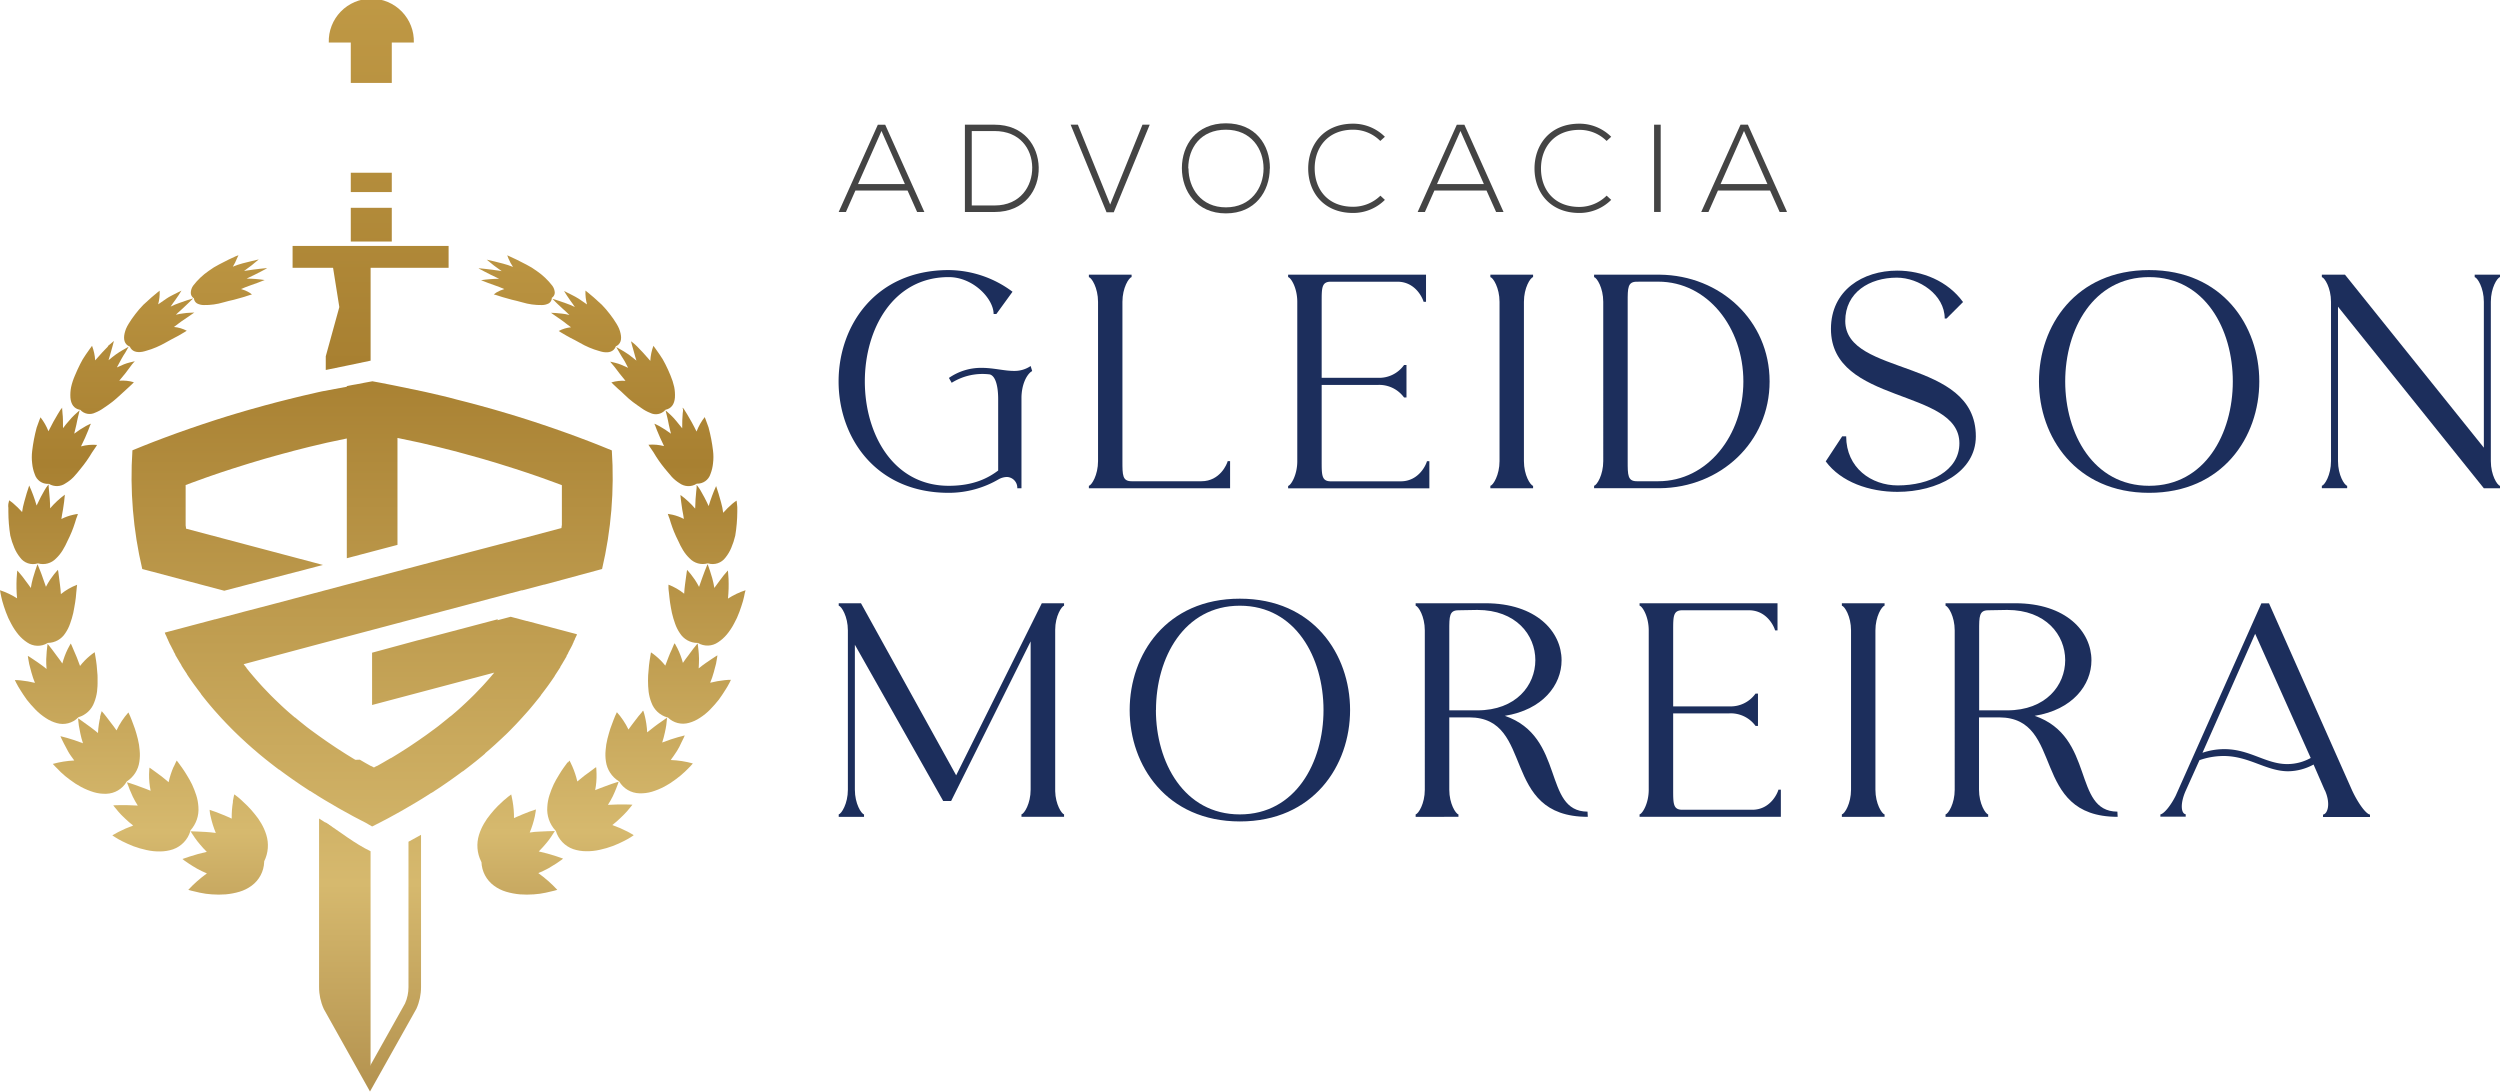 <svg xmlns="http://www.w3.org/2000/svg" xmlns:xlink="http://www.w3.org/1999/xlink" viewBox="0 0 597.52 260.88"><defs><style>.cls-1,.cls-2{fill:none;}.cls-1{clip-rule:evenodd;}.cls-3{fill:#1c2e5c;}.cls-4{clip-path:url(#clip-path);}.cls-5{fill:url(#Gradiente_sem_nome_34);}.cls-6{clip-path:url(#clip-path-2);}.cls-7{fill:url(#Gradiente_sem_nome_34-2);}.cls-8{clip-path:url(#clip-path-3);}.cls-9{fill:url(#Gradiente_sem_nome_34-3);}.cls-10{clip-path:url(#clip-path-4);}.cls-11{fill:url(#Gradiente_sem_nome_34-4);}.cls-12{clip-path:url(#clip-path-5);}.cls-13{fill:url(#Gradiente_sem_nome_34-5);}.cls-14{clip-path:url(#clip-path-6);}.cls-15{fill:url(#Gradiente_sem_nome_34-6);}.cls-16{clip-path:url(#clip-path-7);}.cls-17{fill:url(#Gradiente_sem_nome_34-7);}.cls-18{clip-path:url(#clip-path-8);}.cls-19{fill:url(#Gradiente_sem_nome_34-8);}.cls-20{clip-path:url(#clip-path-9);}.cls-21{fill:url(#Gradiente_sem_nome_34-9);}.cls-22{clip-path:url(#clip-path-10);}.cls-23{fill:url(#Gradiente_sem_nome_34-10);}.cls-24{clip-path:url(#clip-path-11);}.cls-25{fill:url(#Gradiente_sem_nome_34-11);}.cls-26{clip-path:url(#clip-path-12);}.cls-27{fill:url(#Gradiente_sem_nome_34-12);}.cls-28{clip-path:url(#clip-path-13);}.cls-29{fill:url(#Gradiente_sem_nome_34-13);}.cls-30{clip-path:url(#clip-path-14);}.cls-31{fill:url(#Gradiente_sem_nome_34-14);}.cls-32{clip-path:url(#clip-path-15);}.cls-33{fill:url(#Gradiente_sem_nome_34-15);}.cls-34{clip-path:url(#clip-path-16);}.cls-35{fill:url(#Gradiente_sem_nome_34-16);}.cls-36{clip-path:url(#clip-path-17);}.cls-37{fill:url(#Gradiente_sem_nome_34-17);}.cls-38{clip-path:url(#clip-path-18);}.cls-39{fill:url(#Gradiente_sem_nome_34-18);}.cls-40{clip-path:url(#clip-path-19);}.cls-41{fill:url(#Gradiente_sem_nome_34-19);}.cls-42{clip-path:url(#clip-path-20);}.cls-43{fill:url(#Gradiente_sem_nome_34-20);}.cls-44{clip-path:url(#clip-path-21);}.cls-45{fill:url(#Gradiente_sem_nome_34-21);}.cls-46{clip-path:url(#clip-path-22);}.cls-47{clip-path:url(#clip-path-23);}.cls-48{clip-path:url(#clip-path-24);}.cls-49{clip-path:url(#clip-path-25);}.cls-50{clip-path:url(#clip-path-26);}.cls-51{fill:url(#Gradiente_sem_nome_34-26);}.cls-52{clip-path:url(#clip-path-27);}.cls-53{fill:url(#Gradiente_sem_nome_34-27);}.cls-54{clip-path:url(#clip-path-28);}.cls-55{clip-path:url(#clip-path-29);}.cls-56{fill:url(#Gradiente_sem_nome_34-29);}.cls-57{clip-path:url(#clip-path-30);}.cls-58{fill:url(#Gradiente_sem_nome_34-30);}.cls-59{clip-path:url(#clip-path-31);}.cls-60{fill:url(#Gradiente_sem_nome_34-31);}.cls-61{clip-path:url(#clip-path-32);}.cls-62{fill:url(#Gradiente_sem_nome_34-32);}.cls-63{fill:#444;}</style><clipPath id="clip-path"><path class="cls-1" d="M55.69,191.56a22.41,22.41,0,0,0-.31,4.1c-.69-.35-1.38-.61-2-.88s-1.19-.49-1.68-.67l-1.61-.55.05.45c0,.29.1.7.22,1.2a22.8,22.8,0,0,0,1.22,3.87c-.8-.11-1.58-.18-2.3-.23l-1.92-.1c-1.09-.06-1.79-.05-1.79-.05s.33.6,1,1.54a17.39,17.39,0,0,0,1.21,1.56c.48.57,1,1.18,1.65,1.8a41.86,41.86,0,0,0-4.13,1.13l-1.24.42-.45.16.42.34c.28.22.69.49,1.21.83s1.14.73,1.84,1.13a24.15,24.15,0,0,0,2.37,1.14A30.09,30.09,0,0,0,45,212.68s1.1.34,2.76.68a19.1,19.1,0,0,0,2.86.4,21.84,21.84,0,0,0,3.31,0,16.77,16.77,0,0,0,3.32-.63,9.4,9.4,0,0,0,2.89-1.44,7.35,7.35,0,0,0,3-5.66v-.16h0a8.57,8.57,0,0,0,.5-6.37,13.12,13.12,0,0,0-1.18-2.67,15.31,15.31,0,0,0-1.61-2.3,24.2,24.2,0,0,0-1.72-1.93l-1.56-1.48A17.07,17.07,0,0,0,56,189.86s-.18.65-.36,1.7"></path></clipPath><linearGradient id="Gradiente_sem_nome_34" x1="53.95" y1="29.13" x2="53.95" y2="286.46" gradientUnits="userSpaceOnUse"><stop offset="0" stop-color="#c7a14c"></stop><stop offset="0.32" stop-color="#a88031"></stop><stop offset="0.66" stop-color="#d6b96e"></stop><stop offset="1" stop-color="#805821"></stop></linearGradient><clipPath id="clip-path-2"><path class="cls-1" d="M41.5,183.25a19.33,19.33,0,0,0-1.2,3.7c-.61-.49-1.16-1-1.7-1.4s-1.06-.76-1.47-1.08c-.83-.63-1.4-1-1.4-1s-.08.61-.1,1.6A18.24,18.24,0,0,0,36,189c-.74-.32-1.49-.58-2.15-.83s-1.26-.48-1.78-.65l-1.24-.4-.46-.14s0,.17.14.45.25.7.46,1.22.47,1.12.78,1.79a22.78,22.78,0,0,0,1.18,2.1c-1.62-.11-3.1-.11-4.14-.11s-1.72.06-1.72.06.46.62,1.26,1.55c.39.47.92,1,1.5,1.54a24.32,24.32,0,0,0,2,1.73,29.65,29.65,0,0,0-3.58,1.56c-.88.46-1.4.8-1.4.8l.65.42a17.68,17.68,0,0,0,1.77,1c.75.37,1.64.78,2.6,1.16a22.18,22.18,0,0,0,3.13.91,13.41,13.41,0,0,0,3.28.34,9.87,9.87,0,0,0,3.06-.5,6.64,6.64,0,0,0,4.16-4.36l0-.15h0a7.46,7.46,0,0,0,1.92-5.65,11.2,11.2,0,0,0-.52-2.79,22.86,22.86,0,0,0-1-2.56,25.48,25.48,0,0,0-1.25-2.24c-.41-.7-.82-1.3-1.18-1.81l-.88-1.21-.35-.45s-.31.55-.71,1.47"></path></clipPath><linearGradient id="Gradiente_sem_nome_34-2" x1="37.16" y1="29" x2="37.16" y2="286.52" xlink:href="#Gradiente_sem_nome_34"></linearGradient><clipPath id="clip-path-3"><path class="cls-1" d="M23.95,171.43c-.11.46-.22,1-.32,1.66a18.63,18.63,0,0,0-.21,2.11c-.63-.51-1.22-1-1.79-1.41s-1.1-.79-1.53-1.1c-.86-.64-1.42-1-1.42-1s0,.67.17,1.76c.08.54.21,1.17.36,1.89s.35,1.5.62,2.31c-.74-.28-1.43-.54-2.07-.75s-1.22-.39-1.72-.53c-1-.28-1.6-.42-1.6-.42a5,5,0,0,0,.21.49c.14.31.36.76.64,1.3s.62,1.18,1,1.88.92,1.4,1.46,2.14a23.56,23.56,0,0,0-5.13.82s.74.84,1.94,2a21.18,21.18,0,0,0,2.16,1.79,19.44,19.44,0,0,0,2.69,1.73,17.16,17.16,0,0,0,3,1.24,9.49,9.49,0,0,0,3,.38,5.79,5.79,0,0,0,4.83-2.84l.07-.12,0,0a6.64,6.64,0,0,0,3-4.7,10.69,10.69,0,0,0,.07-2.72,15.64,15.64,0,0,0-.43-2.69c-.23-.85-.43-1.71-.7-2.46s-.53-1.43-.74-2a19.8,19.8,0,0,0-.82-1.91,17.68,17.68,0,0,0-2.84,4.29c-.44-.65-.89-1.25-1.32-1.79s-.78-1-1.11-1.46-.61-.74-.81-1-.3-.35-.3-.35a12.1,12.1,0,0,0-.42,1.47"></path></clipPath><linearGradient id="Gradiente_sem_nome_34-3" x1="23.09" y1="29.1" x2="23.09" y2="286.42" xlink:href="#Gradiente_sem_nome_34"></linearGradient><clipPath id="clip-path-4"><path class="cls-1" d="M16.18,155.14a18.46,18.46,0,0,0-1.28,3.44c-.45-.66-.91-1.28-1.34-1.84l-1.1-1.49c-.64-.84-1.08-1.35-1.08-1.35s-.11.64-.21,1.72c0,.54-.11,1.18-.12,1.91s0,1.52.08,2.36c-1.19-1-2.37-1.72-3.15-2.28s-1.33-.85-1.33-.85.09.75.33,1.95c.14.59.32,1.29.54,2.05a21.16,21.16,0,0,0,.83,2.45,25,25,0,0,0-3.4-.59,13.63,13.63,0,0,0-1.4-.08l.33.68a19,19,0,0,0,1,1.73c.43.69.95,1.49,1.54,2.3a28.32,28.32,0,0,0,2.08,2.37,14,14,0,0,0,2.45,2,8.9,8.9,0,0,0,2.63,1.21,5.17,5.17,0,0,0,5.07-1.31l.09-.1,0,0a5.68,5.68,0,0,0,3.78-3.54,10.89,10.89,0,0,0,.67-2.56,22.92,22.92,0,0,0,.15-2.67,21.56,21.56,0,0,0-.14-2.54c-.05-.81-.13-1.54-.23-2.16l-.24-1.5-.1-.57a13.16,13.16,0,0,0-1.13.85,15.19,15.19,0,0,0-2.37,2.44l-.79-2.09c-.25-.64-.51-1.21-.73-1.7-.4-1-.69-1.58-.69-1.58s-.3.47-.72,1.3"></path></clipPath><linearGradient id="Gradiente_sem_nome_34-4" x1="13.43" y1="30.53" x2="13.43" y2="284.84" xlink:href="#Gradiente_sem_nome_34"></linearGradient><clipPath id="clip-path-5"><path class="cls-1" d="M18.43,139.76h0A14.06,14.06,0,0,0,14.55,142c-.08-1.59-.34-3-.45-4.09s-.25-1.72-.25-1.72-.37.38-.93,1.07c-.28.35-.6.78-.94,1.28a18.39,18.39,0,0,0-1,1.71c-.26-.76-.54-1.48-.75-2.13s-.44-1.24-.64-1.73l-.47-1.16C9,135,9,134.83,9,134.83a4.49,4.49,0,0,0-.18.42c-.1.27-.24.68-.41,1.18s-.35,1.11-.55,1.8a19.17,19.17,0,0,0-.49,2.3c-.42-.62-.86-1.18-1.24-1.69s-.71-1-1-1.32c-.59-.74-1-1.16-1-1.16s-.09.75-.16,1.95A33.12,33.12,0,0,0,4.08,143,17.81,17.81,0,0,0,0,141.07l.13.73c.09.47.22,1.13.43,1.9s.51,1.67.85,2.6a18.48,18.48,0,0,0,1.29,2.82,15.21,15.21,0,0,0,1.71,2.57,9.53,9.53,0,0,0,2.1,1.87,4.45,4.45,0,0,0,4.81.16l.1-.06v0a5,5,0,0,0,4.2-2.34,9.57,9.57,0,0,0,1.14-2.28,21,21,0,0,0,.75-2.54c.18-.86.31-1.7.45-2.5s.2-1.53.25-2.17.13-1.16.15-1.53Z"></path></clipPath><linearGradient id="Gradiente_sem_nome_34-5" x1="9.21" y1="30.53" x2="9.21" y2="284.23" xlink:href="#Gradiente_sem_nome_34"></linearGradient><clipPath id="clip-path-6"><path class="cls-1" d="M2,121.24v1.09A36.41,36.41,0,0,0,2.46,128a17.3,17.3,0,0,0,.95,2.9,9.38,9.38,0,0,0,1.38,2.33A3.8,3.8,0,0,0,9,134.66l.11,0v0a4.31,4.31,0,0,0,4.29-1.19,9.43,9.43,0,0,0,1.56-1.93,18.27,18.27,0,0,0,1.2-2.3,27.55,27.55,0,0,0,1.79-4.39l.25-.83.24-.63.19-.56a9.83,9.83,0,0,0-1.19.22,11.36,11.36,0,0,0-2.77,1c.08-.8.28-1.54.38-2.23s.2-1.32.27-1.85c.13-1.06.18-1.74.18-1.74a20.92,20.92,0,0,0-3.52,3.27c0-1.59-.14-3-.25-4.08-.06-.52-.1-.94-.11-1.23s0-.44,0-.44l-.27.36a8.31,8.31,0,0,0-.67,1c-.53.9-1.23,2.19-1.93,3.72a35,35,0,0,0-1.77-4.79s-.25.7-.6,1.85c-.17.57-.37,1.26-.57,2a17.45,17.45,0,0,0-.53,2.49,21.55,21.55,0,0,0-2.14-2.09,9.93,9.93,0,0,0-.95-.71L2,120.4l-.08.84"></path></clipPath><linearGradient id="Gradiente_sem_nome_34-6" x1="10.28" y1="30.29" x2="10.28" y2="283.81" xlink:href="#Gradiente_sem_nome_34"></linearGradient><clipPath id="clip-path-7"><path class="cls-1" d="M14.53,97.82c-.18.28-.43.69-.74,1.2-.61,1-1.42,2.45-2.21,4.05a13.32,13.32,0,0,0-1.9-3.33s-.42,1-.92,2.47a39,39,0,0,0-1.07,5.57,12.39,12.39,0,0,0,0,3,9.56,9.56,0,0,0,.61,2.56,3.27,3.27,0,0,0,3.29,2.31h.11v0a3.63,3.63,0,0,0,4-.15A9.19,9.19,0,0,0,17.6,114c.59-.6,1.1-1.29,1.69-2A29.77,29.77,0,0,0,22,108.14c.76-1.06,1.2-1.8,1.2-1.8a11,11,0,0,0-3.84.35c.73-1.44,1.31-2.79,1.71-3.8l.46-1.2.2-.43-.33.13a8.08,8.08,0,0,0-.86.43,24.48,24.48,0,0,0-2.8,1.83c.2-.77.37-1.51.52-2.18s.24-1.3.38-1.78c.26-1,.39-1.61.39-1.61s-.49.4-1.26,1.12a15.2,15.2,0,0,0-1.25,1.35c-.46.53-1,1.13-1.46,1.79,0-1.42,0-2.66-.12-3.55,0-.44-.08-.8-.08-1l0-.36-.31.42"></path></clipPath><linearGradient id="Gradiente_sem_nome_34-7" x1="15.38" y1="30" x2="15.38" y2="283.47" xlink:href="#Gradiente_sem_nome_34"></linearGradient><clipPath id="clip-path-8"><path class="cls-1" d="M25.85,82.76c-.42.41-.9.92-1.43,1.49s-1.1,1.21-1.67,1.88A11.9,11.9,0,0,0,22,82.65s-.64.84-1.51,2.12A16.1,16.1,0,0,0,19.17,87c-.43.86-.86,1.77-1.24,2.7A15.12,15.12,0,0,0,17,92.5a9.9,9.9,0,0,0-.17,2.55c.13,1.53.81,2.61,2.25,2.89h.09l0,0a3,3,0,0,0,3.58.69,9.09,9.09,0,0,0,2-1.09c.67-.47,1.43-.95,2.11-1.5s1.33-1.11,1.92-1.67,1.15-1.07,1.64-1.5c1-.88,1.58-1.51,1.58-1.51a9.47,9.47,0,0,0-3.5-.37c1.06-1.23,2-2.42,2.6-3.29s1.13-1.35,1.13-1.35-.46.08-1.25.29a10.35,10.35,0,0,0-1.37.44c-.5.2-1.07.45-1.68.74.4-.69.76-1.36,1.08-2s.67-1.09.93-1.53c.52-.88.81-1.43.81-1.43s-.55.29-1.44.82c-.45.26-1,.59-1.57,1s-1.16.89-1.8,1.41c.21-.67.39-1.29.54-1.86s.3-1,.41-1.45c.23-.8.34-1.29.34-1.29s-.58.46-1.47,1.24"></path></clipPath><linearGradient id="Gradiente_sem_nome_34-8" x1="24.56" y1="29.44" x2="24.56" y2="284.36" xlink:href="#Gradiente_sem_nome_34"></linearGradient><clipPath id="clip-path-9"><path class="cls-1" d="M41.65,70.32c-.51.28-1.16.57-1.79,1s-1.34.9-2.06,1.42a10.73,10.73,0,0,0,.36-3.27s-.83.64-2,1.65c-.58.5-1.24,1.1-1.92,1.75a23.9,23.9,0,0,0-1.91,2.22,22.79,22.79,0,0,0-1.62,2.35,9.78,9.78,0,0,0-.59,1.14,8.6,8.6,0,0,0-.35,1.13c-.32,1.44,0,2.58,1.16,3.1l.08,0,0,0c.51,1.21,1.65,1.5,3,1.27a7.31,7.31,0,0,0,1-.26c.36-.11.76-.22,1.15-.36a20.3,20.3,0,0,0,2.35-1c.79-.38,1.51-.84,2.24-1.22s1.41-.73,2-1.06c1.14-.65,1.89-1.13,1.89-1.13a8.14,8.14,0,0,0-3.06-.9c.66-.48,1.29-1,1.85-1.39S44.57,76,45,75.7c.89-.62,1.44-1,1.44-1s-.45,0-1.22.06c-.39,0-.86.07-1.4.14a10.92,10.92,0,0,0-1.78.33c.55-.59,1.13-1,1.63-1.51L45,72.46c.73-.7,1.17-1.15,1.17-1.15s-.59.17-1.56.49c-.49.16-1.07.36-1.72.6a16.44,16.44,0,0,0-2.11.88c.38-.59.75-1.08,1.08-1.53s.6-.86.83-1.2c.45-.68.69-1.1.69-1.1s-.66.31-1.7.86"></path></clipPath><linearGradient id="Gradiente_sem_nome_34-9" x1="37.96" y1="29.28" x2="37.96" y2="284.38" xlink:href="#Gradiente_sem_nome_34"></linearGradient><clipPath id="clip-path-10"><path class="cls-1" d="M63.94,64.06h0v0M57,61h0a5.87,5.87,0,0,0-.66.25c-.41.18-1,.45-1.67.78s-1.47.73-2.29,1.17a17,17,0,0,0-2.45,1.51,16.43,16.43,0,0,0-3.76,3.56A3.07,3.07,0,0,0,45.6,70a1.52,1.52,0,0,0,.69,1.27l.06,0,0,0a1.54,1.54,0,0,0,.73,1.24,3.49,3.49,0,0,0,1.63.4,15.29,15.29,0,0,0,4.72-.65c.82-.26,1.69-.42,2.49-.62s1.54-.41,2.18-.61l1.53-.49a5.91,5.91,0,0,1,.59-.16,4.9,4.9,0,0,0-.66-.48,8.46,8.46,0,0,0-1.95-.82c.76-.3,1.48-.64,2.17-.85l1.81-.65,1.67-.65a29.59,29.59,0,0,0-4.32-.34c1.44-.67,2.69-1.3,3.58-1.77l1.05-.56.28-.16.07,0h-.09l-.32,0-1.18.12c-1,.11-2.42.28-4,.54A40.94,40.94,0,0,0,61.85,62L60,62.44l-2,.5a17.73,17.73,0,0,0-2.35.8,12.06,12.06,0,0,0,1-2A5.06,5.06,0,0,0,57,61Z"></path></clipPath><linearGradient id="Gradiente_sem_nome_34-10" x1="54.77" y1="29.07" x2="54.77" y2="285.15" xlink:href="#Gradiente_sem_nome_34"></linearGradient><clipPath id="clip-path-11"><path class="cls-1" d="M120.56,191.15,119,192.62a24,24,0,0,0-1.72,1.93,15.47,15.47,0,0,0-1.61,2.3,13.09,13.09,0,0,0-1.18,2.67,8.57,8.57,0,0,0,.5,6.37l.08.14h0a7.35,7.35,0,0,0,3,5.66,9.37,9.37,0,0,0,2.89,1.44,16.78,16.78,0,0,0,3.32.63,21.82,21.82,0,0,0,3.3,0,19.06,19.06,0,0,0,2.86-.4c1.66-.34,2.76-.68,2.76-.68a30.18,30.18,0,0,0-4.54-4,25.38,25.38,0,0,0,2.4-1.14c.71-.41,1.34-.8,1.87-1.14s.94-.63,1.22-.84l.43-.35-.45-.16-1.24-.42a42.07,42.07,0,0,0-4.12-1.13c.62-.62,1.17-1.23,1.65-1.8a17.22,17.22,0,0,0,1.2-1.55c.63-.93,1-1.53,1-1.53s-.7,0-1.79.05l-1.92.09c-.72,0-1.49.11-2.3.22a22.66,22.66,0,0,0,1.22-3.87c.11-.5.18-.91.21-1.2l.05-.45-1.58.54c-.48.17-1,.39-1.66.66s-1.29.53-2,.86a22.49,22.49,0,0,0-.33-4c-.17-1-.34-1.64-.34-1.64a16.94,16.94,0,0,0-1.59,1.28"></path></clipPath><linearGradient id="Gradiente_sem_nome_34-11" x1="124.21" y1="29.13" x2="124.21" y2="286.46" xlink:href="#Gradiente_sem_nome_34"></linearGradient><clipPath id="clip-path-12"><path class="cls-1" d="M135.64,182.22l-.88,1.21c-.36.51-.77,1.11-1.18,1.81a24.76,24.76,0,0,0-1.25,2.24,23,23,0,0,0-1,2.56,11.26,11.26,0,0,0-.52,2.79,7.46,7.46,0,0,0,1.93,5.65l.11.11,0,0a6.64,6.64,0,0,0,4.16,4.36,9.86,9.86,0,0,0,3.06.5,13.43,13.43,0,0,0,3.28-.34,22.21,22.21,0,0,0,3.12-.91c1-.38,1.85-.78,2.6-1.16a17.41,17.41,0,0,0,1.77-1l.65-.42s-.54-.35-1.45-.83a30.12,30.12,0,0,0-3.69-1.6,22.65,22.65,0,0,0,2-1.74c.58-.57,1.12-1.08,1.52-1.55.81-.94,1.28-1.57,1.28-1.57s-.66-.05-1.71-.06-2.52,0-4.14.1a23.09,23.09,0,0,0,1.18-2.09c.32-.67.57-1.28.78-1.79s.36-.93.46-1.21.14-.45.14-.45l-.46.14-1.23.4c-.52.17-1.12.39-1.77.65s-1.41.51-2.15.83a18.09,18.09,0,0,0,.33-3.9c0-1-.1-1.6-.1-1.6s-.55.35-1.37,1c-.4.32-.92.65-1.45,1.06s-1.09.89-1.68,1.37a19.73,19.73,0,0,0-1.18-3.58c-.39-.89-.69-1.42-.69-1.42l-.35.45"></path></clipPath><linearGradient id="Gradiente_sem_nome_34-12" x1="141.03" y1="29" x2="141.03" y2="286.52" xlink:href="#Gradiente_sem_nome_34"></linearGradient><clipPath id="clip-path-13"><path class="cls-1" d="M153.41,170.23c-.2.22-.47.54-.8.94s-.7.88-1.1,1.43-.87,1.12-1.3,1.76a17.72,17.72,0,0,0-2.77-4.14,20,20,0,0,0-.82,1.91c-.21.6-.49,1.27-.74,2s-.47,1.62-.7,2.46a15.64,15.64,0,0,0-.43,2.69,10.83,10.83,0,0,0,.07,2.72,6.64,6.64,0,0,0,3.05,4.7l.12.07,0,0a5.79,5.79,0,0,0,4.83,2.84,9.49,9.49,0,0,0,3-.38,17,17,0,0,0,3-1.24,19.38,19.38,0,0,0,2.69-1.73,21.05,21.05,0,0,0,2.16-1.79c1.2-1.13,1.94-2,1.94-2a23.57,23.57,0,0,0-5.3-.82c.55-.74,1.05-1.48,1.49-2.16s.75-1.35,1-1.9.5-1,.65-1.32a4.91,4.91,0,0,0,.21-.5s-.6.15-1.6.42c-.49.14-1.08.32-1.72.53s-1.33.47-2.07.75c.27-.81.46-1.6.62-2.31s.29-1.34.36-1.88c.14-1.09.17-1.75.17-1.75s-.56.37-1.42,1c-.43.31-1,.67-1.53,1.1s-1.16.9-1.79,1.41a18.37,18.37,0,0,0-.21-2.11c-.1-.64-.21-1.19-.32-1.65a12.2,12.2,0,0,0-.42-1.47l-.29.35"></path></clipPath><linearGradient id="Gradiente_sem_nome_34-13" x1="155.11" y1="29.1" x2="155.11" y2="286.42" xlink:href="#Gradiente_sem_nome_34"></linearGradient><clipPath id="clip-path-14"><path class="cls-1" d="M160.51,155.36c-.22.47-.47,1-.72,1.67l-.78,2.06a15.23,15.23,0,0,0-2.32-2.35,12.85,12.85,0,0,0-1.1-.82l-.1.57-.24,1.5c-.09.62-.18,1.36-.23,2.16a21.28,21.28,0,0,0-.14,2.54,22.71,22.71,0,0,0,.15,2.67,11.07,11.07,0,0,0,.66,2.56,5.68,5.68,0,0,0,3.78,3.54l.13,0v0a5.17,5.17,0,0,0,5.07,1.31,8.89,8.89,0,0,0,2.63-1.21,13.93,13.93,0,0,0,2.45-2,28.51,28.51,0,0,0,2.08-2.37c.59-.82,1.11-1.61,1.54-2.3a18.86,18.86,0,0,0,1-1.73l.33-.68a13.88,13.88,0,0,0-1.45.08,25.2,25.2,0,0,0-3.51.62,20.1,20.1,0,0,0,.85-2.47c.22-.77.41-1.48.55-2.08.24-1.21.33-2,.33-2s-.52.3-1.33.85-2,1.32-3.15,2.27c.06-.85.08-1.64.08-2.36s-.08-1.37-.12-1.91c-.1-1.07-.21-1.71-.21-1.71s-.43.5-1.08,1.34l-1.1,1.49c-.43.55-.89,1.17-1.34,1.84a18.54,18.54,0,0,0-1.28-3.43c-.41-.83-.72-1.3-.72-1.3s-.28.59-.67,1.56"></path></clipPath><linearGradient id="Gradiente_sem_nome_34-14" x1="164.77" y1="30.53" x2="164.77" y2="284.84" xlink:href="#Gradiente_sem_nome_34"></linearGradient><clipPath id="clip-path-15"><path class="cls-1" d="M178.19,141.07h0a17.93,17.93,0,0,0-4.2,2,33.38,33.38,0,0,0,.14-4.72c-.07-1.22-.16-2-.16-2s-.39.43-1,1.16c-.29.37-.64.81-1,1.32s-.81,1.07-1.24,1.69a19.28,19.28,0,0,0-.49-2.29c-.19-.69-.38-1.3-.55-1.8s-.31-.9-.41-1.18a3.83,3.83,0,0,0-.18-.42s-.05.15-.16.42l-.47,1.16c-.19.49-.41,1.07-.64,1.73s-.5,1.37-.75,2.13a18.28,18.28,0,0,0-1-1.71c-.34-.5-.67-.93-.94-1.28-.55-.69-.92-1.07-.92-1.07s-.12.65-.25,1.69-.37,2.46-.45,4a14,14,0,0,0-3.77-2.17l0,.58c0,.37.08.9.15,1.53s.13,1.37.25,2.17.27,1.65.45,2.5a21.22,21.22,0,0,0,.75,2.54,9.63,9.63,0,0,0,1.14,2.28,5,5,0,0,0,4.2,2.34h.12v0a4.45,4.45,0,0,0,4.81-.16,9.52,9.52,0,0,0,2.1-1.87,15,15,0,0,0,1.71-2.57,18.46,18.46,0,0,0,1.29-2.82c.34-.93.63-1.83.86-2.6s.33-1.44.43-1.9Z"></path></clipPath><linearGradient id="Gradiente_sem_nome_34-15" x1="168.98" y1="30.53" x2="168.98" y2="284.23" xlink:href="#Gradiente_sem_nome_34"></linearGradient><clipPath id="clip-path-16"><path class="cls-1" d="M166.51,116.26c0,.28-.05.7-.11,1.23-.11,1-.22,2.48-.25,4.07a20.92,20.92,0,0,0-3.51-3.26s0,.67.17,1.71c.07.52.15,1.14.26,1.82s.3,1.41.38,2.2a11.42,11.42,0,0,0-2.69-1,9.56,9.56,0,0,0-1.15-.21l.19.56.24.63.25.83a27.55,27.55,0,0,0,1.79,4.39,18.12,18.12,0,0,0,1.19,2.3,9.4,9.4,0,0,0,1.56,1.93,4.31,4.31,0,0,0,4.28,1.19l.11,0v0a3.8,3.8,0,0,0,4.18-1.39,9.41,9.41,0,0,0,1.38-2.33,17.32,17.32,0,0,0,.95-2.9,36.41,36.41,0,0,0,.49-5.72c0-.42,0-.78,0-1.09l-.08-.84-.09-.73a10.21,10.21,0,0,0-1,.74,21.73,21.73,0,0,0-2.2,2.17,17.09,17.09,0,0,0-.52-2.52c-.2-.77-.4-1.46-.57-2-.35-1.16-.6-1.87-.6-1.87a35.25,35.25,0,0,0-1.78,4.79c-.7-1.53-1.4-2.81-1.93-3.71a8.69,8.69,0,0,0-.67-1l-.28-.36,0,.44"></path></clipPath><linearGradient id="Gradiente_sem_nome_34-16" x1="167.91" y1="30.29" x2="167.91" y2="283.81" xlink:href="#Gradiente_sem_nome_34"></linearGradient><clipPath id="clip-path-17"><path class="cls-1" d="M163.25,97.81c0,.23,0,.59-.08,1-.07.89-.14,2.13-.12,3.55-.51-.66-1-1.26-1.46-1.79a15.22,15.22,0,0,0-1.25-1.35c-.77-.72-1.26-1.12-1.26-1.12s.13.62.39,1.6c.15.48.23,1.11.38,1.78s.31,1.41.52,2.18a24.2,24.2,0,0,0-2.8-1.83,7.43,7.43,0,0,0-.85-.43l-.33-.13.19.42.45,1.18c.39,1,1,2.33,1.68,3.75a11,11,0,0,0-3.72-.32s.45.74,1.2,1.8A29.51,29.51,0,0,0,158.9,112c.59.66,1.1,1.35,1.69,2a9.24,9.24,0,0,0,1.85,1.51,3.63,3.63,0,0,0,4,.15l.08-.06v0a3.28,3.28,0,0,0,3.29-2.31,9.6,9.6,0,0,0,.61-2.56,12.24,12.24,0,0,0,0-3,39.14,39.14,0,0,0-1.07-5.57c-.51-1.48-.92-2.47-.92-2.47a13.4,13.4,0,0,0-1.95,3.45c-.79-1.63-1.61-3.07-2.23-4.1-.31-.52-.56-.93-.75-1.21l-.32-.42,0,.36"></path></clipPath><linearGradient id="Gradiente_sem_nome_34-17" x1="162.82" y1="30" x2="162.82" y2="283.46" xlink:href="#Gradiente_sem_nome_34"></linearGradient><clipPath id="clip-path-18"><path class="cls-1" d="M151.16,82.87c.11.41.27.87.41,1.45s.33,1.19.54,1.86c-.64-.52-1.24-1-1.8-1.41s-1.12-.7-1.57-1c-.89-.53-1.44-.82-1.44-.82s.29.55.81,1.43c.26.44.57,1,.93,1.53s.68,1.27,1.08,2c-.61-.29-1.17-.53-1.67-.74a10,10,0,0,0-1.37-.44c-.78-.21-1.25-.29-1.25-.29s.42.52,1.11,1.33l1.13,1.49c.43.55.91,1.15,1.43,1.76a9.36,9.36,0,0,0-3.38.38s.61.63,1.58,1.51c.49.43,1.08.93,1.64,1.5s1.23,1.13,1.92,1.67,1.43,1,2.11,1.5a9.09,9.09,0,0,0,2,1.09A3,3,0,0,0,159,98l.06-.07,0,0c1.44-.28,2.12-1.36,2.25-2.89a10,10,0,0,0-.17-2.55,15.23,15.23,0,0,0-.89-2.76c-.37-.93-.8-1.84-1.23-2.7a16.22,16.22,0,0,0-1.34-2.26c-.87-1.28-1.51-2.12-1.51-2.12a12,12,0,0,0-.74,3.6c-1.16-1.37-2.29-2.57-3.13-3.42s-1.49-1.26-1.49-1.26.11.49.34,1.29"></path></clipPath><linearGradient id="Gradiente_sem_nome_34-18" x1="153.6" y1="29.44" x2="153.6" y2="284.35" xlink:href="#Gradiente_sem_nome_34"></linearGradient><clipPath id="clip-path-19"><path class="cls-1" d="M140.43,72.85c-.73-.52-1.43-1-2.08-1.43a19.43,19.43,0,0,0-1.81-1c-1.06-.55-1.73-.87-1.73-.87s.24.42.69,1.1c.22.34.5.75.82,1.2s.7.94,1.08,1.53a16.29,16.29,0,0,0-2.11-.88c-.65-.24-1.23-.44-1.72-.6-1-.32-1.56-.49-1.56-.49s.43.45,1.16,1.15l1.31,1.22c.49.46,1.07.92,1.62,1.51a10.91,10.91,0,0,0-1.78-.33c-.54-.07-1-.11-1.4-.14-.77-.06-1.22-.06-1.22-.06s.54.41,1.42,1c.43.32,1,.64,1.54,1.08s1.17.9,1.82,1.38a8,8,0,0,0-2.95.89s.74.49,1.89,1.13c.57.33,1.25.69,2,1.06s1.46.84,2.24,1.22a20.25,20.25,0,0,0,2.35,1c.39.14.78.25,1.15.36a7.29,7.29,0,0,0,1,.26c1.34.22,2.48-.07,3-1.27l0-.08,0,0c1.2-.52,1.49-1.66,1.16-3.1a8,8,0,0,0-.35-1.13,9.48,9.48,0,0,0-.59-1.14,22.81,22.81,0,0,0-1.62-2.35,24,24,0,0,0-1.91-2.22c-.68-.65-1.34-1.24-1.92-1.75-1.16-1-2-1.65-2-1.65a10.77,10.77,0,0,0,.39,3.38"></path></clipPath><linearGradient id="Gradiente_sem_nome_34-19" x1="140.21" y1="29.28" x2="140.21" y2="284.38" xlink:href="#Gradiente_sem_nome_34"></linearGradient><clipPath id="clip-path-20"><path class="cls-1" d="M114.24,64.11h0Zm0,.06,0-.06Zm0,0h0m7-3.14h0a5,5,0,0,0,.29.77,12.08,12.08,0,0,0,1.08,2A17.66,17.66,0,0,0,120.2,63l-2-.51-1.87-.43a40.89,40.89,0,0,0,3.57,2.74c-1.62-.26-3-.44-4-.54l-1.18-.12-.32,0h-.09l.07,0,.28.16,1.05.56c.9.47,2.15,1.11,3.58,1.77a29.63,29.63,0,0,0-4.32.34l1.64.64,1.78.64c.68.21,1.39.53,2.14.84a8.43,8.43,0,0,0-1.88.81,5.1,5.1,0,0,0-.63.47,6,6,0,0,1,.59.16l1.53.49c.64.19,1.38.4,2.18.61s1.67.37,2.49.63a15.28,15.28,0,0,0,4.72.65,3.5,3.5,0,0,0,1.63-.4,1.54,1.54,0,0,0,.73-1.24v-.08l0,0A1.52,1.52,0,0,0,132.6,70a3.07,3.07,0,0,0-.56-1.67,16.41,16.41,0,0,0-3.75-3.56,17.18,17.18,0,0,0-2.45-1.51c-.82-.44-1.61-.84-2.29-1.17s-1.26-.6-1.67-.78A5.89,5.89,0,0,0,121.2,61Z"></path></clipPath><linearGradient id="Gradiente_sem_nome_34-20" x1="123.41" y1="29.07" x2="123.41" y2="285.15" xlink:href="#Gradiente_sem_nome_34"></linearGradient><clipPath id="clip-path-21"><rect class="cls-2" x="83.84" y="49.67" width="9.8" height="8.06"></rect></clipPath><linearGradient id="Gradiente_sem_nome_34-21" x1="88.74" y1="-30.04" x2="88.74" y2="335.58" xlink:href="#Gradiente_sem_nome_34"></linearGradient><clipPath id="clip-path-22"><rect class="cls-2" x="83.84" y="23.58" width="9.8" height="5.55"></rect></clipPath><clipPath id="clip-path-23"><rect class="cls-2" x="83.84" y="41.28" width="9.8" height="4.62"></rect></clipPath><clipPath id="clip-path-24"><rect class="cls-2" x="83.84" y="32.9" width="9.8" height="4.62"></rect></clipPath><clipPath id="clip-path-25"><rect class="cls-2" x="83.84" y="8.39" width="9.8" height="11.44"></rect></clipPath><clipPath id="clip-path-26"><path class="cls-1" d="M78.58,10.17H98.91a10.17,10.17,0,1,0-20.33,0"></path></clipPath><linearGradient id="Gradiente_sem_nome_34-26" x1="88.74" y1="-30.04" x2="88.74" y2="335.58" xlink:href="#Gradiente_sem_nome_34"></linearGradient><clipPath id="clip-path-27"><path class="cls-1" d="M76.26,235.93a12.57,12.57,0,0,0,1.11,5.18l.06.12,11,19.65,11.09-19.77a12.52,12.52,0,0,0,1.11-5.18l0-36.4-3,1.65,0,34.75a9.58,9.58,0,0,1-.82,3.9l-8.4,15-8.4-15a9.6,9.6,0,0,1-.82-3.9l0-38.39c-1-.67-2-1.33-3-1.95Z"></path></clipPath><linearGradient id="Gradiente_sem_nome_34-27" x1="88.47" y1="-30.04" x2="88.47" y2="335.58" xlink:href="#Gradiente_sem_nome_34"></linearGradient><clipPath id="clip-path-28"><path class="cls-1" d="M74.79,60.86l1.86,2.4a17.45,17.45,0,0,1,3.21,10.51,17.48,17.48,0,0,1-3.17,10.47l-.31.4v4.11l3-.65V85.65a20.77,20.77,0,0,0,3.48-11.87,21.78,21.78,0,0,0-2.3-9.94H96.4a21.77,21.77,0,0,0-2.3,9.94,20.76,20.76,0,0,0,3.48,11.87v.81c1,.28,2,.59,3,.92V84.65l-.31-.4a17.48,17.48,0,0,1-3.17-10.47,17.45,17.45,0,0,1,3.21-10.51l1.86-2.4Z"></path></clipPath><clipPath id="clip-path-29"><rect class="cls-2" x="69.93" y="58.78" width="37.29" height="5.22"></rect></clipPath><linearGradient id="Gradiente_sem_nome_34-29" x1="88.58" y1="-30.04" x2="88.58" y2="335.58" xlink:href="#Gradiente_sem_nome_34"></linearGradient><clipPath id="clip-path-30"><path class="cls-1" d="M88.58,61.39H79.19l1.91,12L77.86,85.16v3.27C81.43,87.66,85,87,88.58,86.2Z"></path></clipPath><linearGradient id="Gradiente_sem_nome_34-30" x1="83.22" y1="-30.04" x2="83.22" y2="335.58" xlink:href="#Gradiente_sem_nome_34"></linearGradient><clipPath id="clip-path-31"><path class="cls-1" d="M88.58,257.83V203.46c-3.84-1.86-7.22-4.58-10.79-6.93l0,41.47Z"></path></clipPath><linearGradient id="Gradiente_sem_nome_34-31" x1="83.17" y1="-30.04" x2="83.17" y2="335.58" xlink:href="#Gradiente_sem_nome_34"></linearGradient><clipPath id="clip-path-32"><path class="cls-1" d="M76.95,93.54l-.91.2h0l-.91.21h0l-.91.21-.91.21h0l-.91.21-.91.22h0l-.91.22h0l-1.82.45-.9.23h0l-.91.23-.9.23-.9.24-.9.24h0l-.9.24-.9.25h0l-.9.25-.9.25-.9.25-.9.26-2.68.79-.89.27-.89.27-.89.28-.89.28h0l-.89.28-.89.29h0l-.88.29h0l-.88.29-.88.29h0l-.88.3-.88.3-.88.3-.88.31h0l-.88.31h0l-.88.31h0l-.87.31h0l-.87.32h0l-.87.32-.87.32h0l-.87.33-.87.33h0l-.87.33-.87.34-.86.34h0l-.86.34-.86.35h0l-.86.35h0l-.86.35h0A96.13,96.13,0,0,0,34,136l13.74,3.64h0l5.86,1.55,15.28-4,.66-.17.66-.17.66-.17.66-.17.66-.17.66-.17.66-.18.66-.17,1.32-.35.66-.17.66-.17.39-.1-2.25-.6-30.48-8.08,0-.16h0l-.09-.61v0l0-.11,0-.16V125l0-.16v-.16l0-.16v-.16l0-.16v-.16l0-.16,0-.12v0l0-.16,0-.29v0l0-.15h0l0-.16,0-.16h0l0-.15,0-.16v-.16l0-.32v-1.24l0-.22v-.8h0v-.33h0V117.6l0-.5v-1.17l.69-.26.69-.26.69-.25.69-.25.69-.25.69-.25h0l.69-.25h0l.69-.24.69-.24h0l.7-.24.7-.24h0l.7-.24h0l.7-.23h0l.7-.23.7-.23h0l.7-.23.7-.22.7-.22.7-.22h0l.7-.22.7-.22.71-.22h0l.7-.21h0l.7-.21.71-.21h0l.71-.21h0l.7-.21h0l.71-.2h0l.71-.2h0l.71-.2.71-.2.71-.19h0l.71-.2.71-.19.71-.19.71-.19.71-.19.71-.18.71-.18.71-.18.71-.18.71-.18.72-.17.72-.17h0l.72-.17.72-.17.72-.17.72-.17,5.49-1.16V92.29Zm12,104h0l1-.51.16-.08.84-.43.1-.05.74-.39.26-.13.7-.37.35-.19q1.38-.74,2.72-1.5l.94-.54q1.38-.79,2.71-1.59l.17-.1.67-.41.4-.24.61-.38.09-.06.81-.51.87-.56.07,0,.79-.52,0,0,.6-.39.38-.25.44-.29.45-.31.6-.41.16-.11.63-.44.09-.06.72-.51.1-.07.81-.58.63-.46.17-.12.16-.12.63-.47.06,0,.53-.4.33-.25.53-.41.27-.21.49-.38.1-.08.63-.5.12-.09.74-.6h0l.73-.6.12-.1.17-.14.56-.48L116,180l.48-.41.12-.1.41-.35.47-.42.24-.21.48-.43.23-.21.13-.12.65-.6,0,0,.67-.62.08-.08.12-.11.57-.54.27-.25.44-.43.29-.29.39-.39.28-.29.57-.59.07-.07.48-.5.21-.23,0,0,.6-.64.05-.06.54-.59,0,0,.4-.45.21-.23.42-.47.24-.27.3-.34.3-.35.39-.47.49-.59.06-.07.54-.67.34-.42.2-.24.11-.14.42-.53,0-.06.42-.55.09-.12.39-.51.2-.27.36-.48,0,0,.42-.58.07-.1.48-.68h0l.47-.68.44-.65,0-.05c.29-.43.58-.87.85-1.31l.11-.16.36-.57,0-.08.4-.65.07-.11.07-.12h0l.06-.11.07-.12.07-.12.06-.1v0l.07-.11.07-.12h0l.13-.22.07-.12.07-.12.06-.1v0l.07-.12.07-.11.07-.12,0-.06,0-.06.07-.12.13-.22.07-.13.07-.12.07-.12,0-.08,0,0,.07-.12.06-.12.13-.24.07-.12.06-.12.06-.11h0l.07-.12.06-.12.06-.11.19-.36.06-.12h0l.05-.1.06-.12.06-.11,0-.07.21-.41,0,0,0-.08.05-.1.2-.41.1-.21,0-.06,0,0,.34-.7.07-.13v0l0-.09.07-.15h0l-2.43-.64-.64-.17-.64-.17-.64-.17-.64-.17-.64-.17-.64-.17-.21-.06-3-.79-.64-.17-.64-.17-.64-.17-.56-.15-.09,0-.64-.17-.64-.17-.64-.17-.64-.17-.64-.17-.59-.16h0l-.53.14-.53.14-.53.14-.53.14-.53.14-.53.14L119,148l-.53.14-.53.14-.53.14-.53.14-.53.14-.53.14-.53.14-.53.14-.53.14-.53.14-.53.14-.53.14-.53.14-.53.14-.53.14-.53.14-.53.14-.53.14-.53.14-.53.14-.53.14-.53.14-.53.14-.53.14-.53.14-.53.14-.53.14-.53.14-.53.14-1.06.28-.53.14-.53.14-.53.14-.53.14L100,153l-.53.14-.4.11L88.93,156v12.5l29.2-7.74-.26.31-.05.06-.33.39,0,0-.71.83-.08.09-.75.84-.36.4,0,0-.41.44q-.81.86-1.64,1.71l0,0-.29.29-.14.14-.43.42-.42.41h0l-.44.42-.44.42-.13.12-.32.3,0,0-.4.37,0,0-.27.25-.18.16-.34.31-.11.1-.42.37,0,0-.46.4,0,0-.16.13-.38.33-.37.31-.18.15-.05,0-.49.41h0l-.23.19-.33.27-.16.12-.4.33-.08.06-.48.39h0l-.49.39-.07.06-.13.1-1,.75,0,0-.28.2-.31.23,0,0-1.13.83,0,0-.52.37,0,0-.49.34-.12.08-.41.29-.2.14-.33.23-.28.19-1.15.78-.09.06-.09.06-.54.36h0l-.55.36-.08.05-1.27.81-.3.19-.34.21-.65.4-.13.08-.52.32,0,0-.57.34,0,0-.07,0-.59.35-.45.26-.22.13-.36.21-.31.18-.27.15-.4.23-.18.1-.5.28-.09,0-.59.33h0l-.59-.33-.09,0-.5-.28-.18-.1-.41-.23-.27-.15-.31-.18-.36-.21-.22-.13-.44-.26L85,181.6l-.07,0,0,0-.57-.34,0,0-.52-.32-.13-.08-.65-.4-.34-.21-.3-.19L81,179.15l-.08-.05-.55-.36h0l-.54-.36-.09-.06-.09-.06-1.15-.78-.28-.19-.33-.23-.2-.14-.41-.29-.12-.08-.48-.34,0,0-.52-.37,0,0L75,175l0,0-.31-.23-.28-.2,0,0-1-.75-.13-.1-.07-.06-.49-.39h0l-.48-.39-.08-.06-.41-.33-.15-.12-.33-.27-.23-.19h0l-.49-.41-.05,0-.18-.15-.37-.31-.38-.33-.16-.13,0,0-.46-.4,0,0-.42-.37-.11-.1-.34-.31-.18-.16-.27-.25,0,0-.4-.37,0,0-.31-.3-.13-.12-.44-.42-.44-.42h0l-.42-.41-.43-.42-.14-.14-.29-.29,0,0q-.84-.85-1.64-1.71l-.41-.44,0,0-.36-.4-.75-.84-.08-.09-.72-.83,0,0-.33-.39L60,161l-.38-.45h0l-.36-.45-.34-.42,0-.05-.69-.88,0,0L75,154.26l2.11-.56h0l5.53-1.47h0l6.26-1.66h0l23.58-6.25h0l12.2-3.23.19,0,5.14-1.36.11,0h0L143.9,136a96.07,96.07,0,0,0,2.33-28.35h0l-.86-.35h0l-.86-.35h0l-.86-.35-.86-.34h0l-.86-.34-.87-.34-.87-.33h0l-.87-.33-.87-.33h0l-.87-.32-.87-.32h0l-.87-.32h0l-.87-.31h0l-.88-.31h0l-.88-.31h0l-.88-.31-.88-.3-.88-.3-.88-.3h0l-.88-.29-.88-.29h0l-.88-.29h0l-.89-.29-.89-.28h0l-.89-.28-.89-.28-.89-.27-.89-.27h0L119,98.15l-.89-.26-.9-.25-.9-.25-.9-.25h0l-.9-.25-.9-.24h0l-.9-.24-.9-.24-.9-.23h0l-.91-.23h0l-.9-.23L107.3,95h0l-.91-.22h0l-.91-.22-.91-.21-.91-.21h0l-.91-.21h0l-.91-.21h0l-.91-.2h0L95,92.29v12.38l5.49,1.16.72.17.72.17.72.17.72.17h0l.72.17.71.17.71.18.72.18.71.18.71.18.71.18.71.19.71.19.71.19.71.19.71.2h0l.71.19.71.2h0l.71.2h0l.71.2h0l.71.2.71.21h0l.71.21h0l.71.21h0l.7.21h0l.7.21.7.22.7.22h0l.7.22h0l.7.22.7.22h0l.7.22.7.23.7.23h0l.7.23h0l.7.23h0l.7.24h0l.7.24h0l.7.24h0l.69.24h0l.69.24h0l.69.25h0l.69.25h0l.69.25.69.25h0l.69.25h0l.69.26h0l.69.26v1.17l0,.5v1.81h0v.33h0v.8l0,.22v1.07l0,.16,0,.32v.16l0,.16,0,.15h0l0,.16,0,.16h0l0,.15v0l0,.29,0,.16v.16l0,.16v.16l0,.16v.16l0,.16v.16l0,.16v.16l0,.16,0,.11v0l-.09.61h0l0,.16-9.53,2.53-.66.17-.66.17-.66.17-.66.17-.66.17-.66.17-.66.17-.66.17-.66.18-.66.17-.66.17-1.32.35-.66.17-.3.08-.36.09-.66.18-.66.17-.66.17-30.32,8h0l-.27.07-.64.17-.64.17-.64.17-.64.17-.64.17-.64.17-.64.17-.64.17-.64.17-.64.17-.64.17-.64.17-.64.17-.64.17-.64.17-.64.17-.64.17-.64.17-4.56,1.21h0L59.09,146h0l-.62.16-.64.17-.64.17-.64.17-.64.17-.64.17-.64.17-.64.17-.42.11-.23.06-.64.17-.64.17-.64.17-.08,0-.56.15-.64.17-.64.17-.64.17-.64.17-.64.17-.64.17-.64.17-.43.11h0l-.21.06-.64.17-.64.17-.64.17-.64.17-.64.17-.64.17-2.43.64h0l.07.15,0,.09v0l.07.13.34.7,0,0,0,.06.1.21.2.41.05.1,0,.08,0,0,.22.41,0,.07.06.11.06.12.06.1h0l.06.12.19.36.06.11.06.12.06.12h0l.06.11.06.12.06.12.13.24.07.12.07.12,0,0,0,.08.06.12.07.12.07.13.13.22.07.12,0,.06,0,.06.07.12.07.11.07.12v0l.06.1.07.12.07.12.13.22h0l.07.12.07.11v0l.06.1.07.12.07.12.06.11h0l.07.12.07.11.4.65,0,.08.36.57.1.16.86,1.31,0,.05.43.65.47.68h0l.48.68.07.1.42.58,0,0,.36.48.19.27.39.51.09.12.42.55,0,.06.41.53.11.14.19.24.34.42.54.67.06.07.49.59.4.47.3.35.29.34.24.27.42.47.21.23.4.45,0,0,.54.59.05.06.61.64,0,0,.21.23.48.5.07.07.58.59.28.29.39.39.29.29.44.43.19.18.18.18.58.55.08.08.67.62,0,0,.65.6.13.12.23.21.48.43.24.21.47.42.41.35.12.1.48.41.1.09.56.48.17.14.12.1.73.6h0l.74.6.12.09.63.5.1.08.49.38.27.21.53.41.33.25.53.4.06,0,.63.47.16.12.17.12.63.46.81.58.1.07.72.51.09.06.63.44.16.11.6.41.45.31.44.29.38.25.59.39,0,0,.79.52.07,0,.88.56.81.51.09.06.61.38.4.24.67.41.17.1q1.33.8,2.71,1.59l.94.54c.89.51,1.8,1,2.72,1.5l.35.19.7.37.26.13.74.39.1.05.84.43.16.08Zm0-106.4-.93.17-.92.17-.93.18-.93.18L84.3,92h0l-.92.18h0l-.49.1v41.14L95,130.23V92.29l-.49-.1h0L93.56,92h0l-.92-.18h0l-.92-.18h0l-.92-.18h0l-.92-.17h0l-.93-.17Z"></path></clipPath><linearGradient id="Gradiente_sem_nome_34-32" x1="88.93" y1="-29.54" x2="88.93" y2="336.07" xlink:href="#Gradiente_sem_nome_34"></linearGradient></defs><title>Advogado de Trânsito Gleidson Moreira Logo Oficial</title><g id="Camada_2" data-name="Camada 2"><g id="Camada_1-2" data-name="Camada 1"><path class="cls-3" d="M226.78,64.55A25.79,25.79,0,0,1,242,69.73l-3.86,5.32h-.66c0-3.65-4.89-8.82-10.72-8.82-13.35,0-20.06,12.47-20.06,24.94s6.71,24.94,20.06,24.94c6,0,9.48-1.9,11.81-3.65V95.4c0-3.21-.66-5.54-2-5.91a13.9,13.9,0,0,0-9.11,2l-.66-1.16a13.42,13.42,0,0,1,7.8-2.41c2.84,0,5.4.73,7.73.73a6.78,6.78,0,0,0,4-1.17l.36,1.17c-.07.15-.22.15-.29.22-1.17.95-2.19,3.14-2.26,6.05V116.7h-1a2.58,2.58,0,0,0-2.48-2.7,4.37,4.37,0,0,0-1.9.51,23.65,23.65,0,0,1-12,3.28c-17.57,0-26.33-13.35-26.33-26.62s8.75-26.62,26.33-26.62"></path><path class="cls-3" d="M270.46,65.65v.58c-.66.15-2.19,2.55-2.19,5.91v38.07c0,3.36,0,4.81,2.19,4.81h16.7c4.45,0,6.13-4.16,6.27-4.81H294v6.49H260.25v-.58c.66-.15,2.19-2.55,2.19-5.91V72.14c0-3.36-1.53-5.76-2.19-5.91v-.58Z"></path><path class="cls-3" d="M340.83,65.65v6.49h-.58c-.15-.66-1.82-4.81-6.27-4.81h-15.9c-2.19,0-2.19,1.46-2.19,4.81V90.3h13.42a7.3,7.3,0,0,0,6.27-3.06h.58V95h-.58a7.34,7.34,0,0,0-6.27-3H315.89v18.23c0,3.36,0,4.81,2.19,4.81h16.7c4.45,0,6.13-4.16,6.27-4.81h.58v6.49H307.87v-.58c.66-.15,2.19-2.55,2.19-5.91V72.14c0-3.36-1.53-5.76-2.19-5.91v-.58Z"></path><path class="cls-3" d="M366.42,65.65v.58c-.66.15-2.19,2.55-2.19,5.91v38.07c0,3.36,1.53,5.76,2.19,5.91v.58H356.21v-.58c.66-.15,2.19-2.55,2.19-5.91V72.14c0-3.36-1.53-5.76-2.19-5.91v-.58Z"></path><path class="cls-3" d="M396.69,65.65c14.51.15,26.26,11,26.26,25.52s-11.74,25.38-26.26,25.52H381v-.58c.66-.15,2.19-2.55,2.19-5.91V72.14c0-3.36-1.53-5.76-2.19-5.91v-.58Zm-5.47,1.68c-2.19,0-2.19,1.46-2.19,4.81v38.07c0,3.36,0,4.81,2.19,4.81h5.11c11.81,0,20.35-11,20.35-23.85s-8.53-23.85-20.35-23.85Z"></path><path class="cls-3" d="M436.36,110.28l3.94-6h.95c0,7.58,6.05,11.74,12.33,11.74,7.58,0,14.73-3.43,14.73-10.06,0-13.27-30.7-9.19-30.7-27.35,0-9.26,7.66-13.93,15.82-13.93,6,0,12.11,2.48,15.75,7.51l-3.94,3.94h-.44c0-5.69-6.13-9.77-11.45-9.77-6.49,0-12.32,3.5-12.32,10.36,0,13.35,31.21,8.68,31.21,27.57,0,8.6-9.26,13.27-18.74,13.27-6.71,0-13.49-2.33-17.14-7.29"></path><path class="cls-3" d="M513.66,64.55c17.5,0,26.33,13.27,26.33,26.62s-8.83,26.62-26.33,26.62-26.33-13.35-26.33-26.62,8.75-26.62,26.33-26.62M493.6,91.17c0,12.47,6.71,24.94,20.06,24.94s20-12.47,20-24.94-6.64-24.94-20-24.94S493.6,78.7,493.6,91.17Z"></path><path class="cls-3" d="M560.47,65.65,593.66,107V72.14c0-3.36-1.53-5.76-2.19-5.91v-.58h6.05v.58c-.66.15-2.19,2.55-2.19,5.91v38.07c0,3.36,1.53,5.76,2.19,5.91v.58h-3.86L558.8,73.3v36.9c0,3.36,1.53,5.76,2.19,5.91v.58h-6.05v-.58c.66-.15,2.19-2.55,2.19-5.91V72.14c0-3.36-1.53-5.76-2.19-5.91v-.58Z"></path><path class="cls-3" d="M205.78,144.18l22.75,41.13L249,144.18h5.32v.58c-.58.15-2.12,2.48-2.12,5.76v38.58c.07,3.14,1.53,5.4,2.12,5.54v.58H244.14v-.58c.66-.15,2.19-2.55,2.19-5.91V153.3l-19,38.14h-1.9L204.32,154.1v34.64c0,3.36,1.53,5.76,2.19,5.91v.58h-6.05v-.58c.65-.15,2.19-2.55,2.19-5.91V150.67c0-3.36-1.53-5.76-2.19-5.91v-.58Z"></path><path class="cls-3" d="M296.35,143.09c17.5,0,26.33,13.27,26.33,26.62s-8.83,26.62-26.33,26.62S270,183,270,169.71s8.75-26.62,26.33-26.62m-20.06,26.62c0,12.47,6.71,24.94,20.06,24.94s20-12.47,20-24.94-6.64-24.94-20-24.94S276.29,157.24,276.29,169.71Z"></path><path class="cls-3" d="M355,144.18c12.18,0,18.23,6.78,18.23,13.64,0,5.91-4.52,11.82-13.56,13.27,14.51,5,9,22.83,19.76,22.9l.07,1.24c-21.15,0-12.47-23.7-28.3-23.77h-4.81v17.28c0,3.36,1.53,5.76,2.19,5.91v.58H338.35v-.58c.66-.15,2.19-2.55,2.19-5.91V150.67c0-3.36-1.53-5.76-2.19-5.91v-.58Zm-6.42,1.68c-2.19,0-2.19,1.46-2.19,4.81v19.11h6.71c9.26,0,13.86-6,13.86-12s-4.59-12-13.86-12Z"></path><path class="cls-3" d="M424.84,144.18v6.49h-.58c-.15-.66-1.82-4.81-6.27-4.81h-15.9c-2.19,0-2.19,1.46-2.19,4.81v18.16h13.42a7.3,7.3,0,0,0,6.27-3.06h.58v7.73h-.58a7.34,7.34,0,0,0-6.27-3H399.9v18.23c0,3.36,0,4.81,2.19,4.81h16.7c4.45,0,6.13-4.16,6.27-4.81h.58v6.49H391.87v-.58c.66-.15,2.19-2.55,2.19-5.91V150.67c0-3.36-1.53-5.76-2.19-5.91v-.58Z"></path><path class="cls-3" d="M450.43,144.18v.58c-.66.15-2.19,2.55-2.19,5.91v38.07c0,3.36,1.53,5.76,2.19,5.91v.58H440.22v-.58c.66-.15,2.19-2.55,2.19-5.91V150.67c0-3.36-1.53-5.76-2.19-5.91v-.58Z"></path><path class="cls-3" d="M481.64,144.18c12.18,0,18.23,6.78,18.23,13.64,0,5.91-4.52,11.82-13.56,13.27,14.51,5,9,22.83,19.76,22.9l.07,1.24c-21.15,0-12.47-23.7-28.3-23.77H473v17.28c0,3.36,1.53,5.76,2.19,5.91v.58H465v-.58c.66-.15,2.19-2.55,2.19-5.91V150.67c0-3.36-1.53-5.76-2.19-5.91v-.58Zm-6.42,1.68c-2.19,0-2.19,1.46-2.19,4.81v19.11h6.71c9.26,0,13.86-6,13.86-12s-4.59-12-13.86-12Z"></path><path class="cls-3" d="M516.35,194.65c.88-.15,2.48-2.11,3.65-4.45l20.49-46h1.82l19.76,44.49c1.24,2.77,3.28,5.83,4.38,6v.58H555.22v-.58c1.09-.15,1.9-2.55.44-5.83v.07l-2.7-6.2a13,13,0,0,1-6.05,1.61c-5.25,0-9.34-3.65-15.46-3.65a17.48,17.48,0,0,0-5.76,1L522.4,189c-1.39,3.14-1.09,5.47,0,5.61v.58h-6.05Zm10.06-14.73a16.11,16.11,0,0,1,5.25-.87c6.05,0,9.92,3.57,15,3.57a11.51,11.51,0,0,0,5.62-1.46L539,151.48Z"></path><g class="cls-4"><rect class="cls-5" x="43.58" y="189.86" width="20.74" height="24.01"></rect></g><g class="cls-6"><rect class="cls-7" x="26.78" y="181.77" width="20.77" height="21.73"></rect></g><g class="cls-8"><rect class="cls-9" x="12.64" y="169.96" width="20.88" height="19.77"></rect></g><g class="cls-10"><rect class="cls-11" x="3.54" y="153.84" width="19.78" height="19.45"></rect></g><g class="cls-12"><rect class="cls-13" y="134.83" width="18.43" height="19.85"></rect></g><g class="cls-14"><rect class="cls-15" x="1.97" y="115.79" width="16.62" height="19.37"></rect></g><g class="cls-16"><rect class="cls-17" x="7.55" y="97.4" width="15.65" height="19.12"></rect></g><g class="cls-18"><rect class="cls-19" x="16.81" y="81.52" width="15.5" height="17.63"></rect></g><g class="cls-20"><rect class="cls-21" x="29.48" y="69.47" width="16.97" height="14.9"></rect></g><g class="cls-22"><rect class="cls-23" x="45.6" y="61.03" width="18.34" height="12"></rect></g><g class="cls-24"><rect class="cls-25" x="113.88" y="189.86" width="20.66" height="24.01"></rect></g><g class="cls-26"><rect class="cls-27" x="130.64" y="181.77" width="20.77" height="21.73"></rect></g><g class="cls-28"><rect class="cls-29" x="144.67" y="169.89" width="20.88" height="19.84"></rect></g><g class="cls-30"><rect class="cls-31" x="154.88" y="153.81" width="19.78" height="19.48"></rect></g><g class="cls-32"><rect class="cls-33" x="159.77" y="134.83" width="18.43" height="19.85"></rect></g><g class="cls-34"><rect class="cls-35" x="159.6" y="115.81" width="16.62" height="19.34"></rect></g><g class="cls-36"><rect class="cls-37" x="154.99" y="97.45" width="15.65" height="19.07"></rect></g><g class="cls-38"><rect class="cls-39" x="145.82" y="81.58" width="15.56" height="17.58"></rect></g><g class="cls-40"><rect class="cls-41" x="131.71" y="69.47" width="17.01" height="14.89"></rect></g><g class="cls-42"><rect class="cls-43" x="114.23" y="61.03" width="18.37" height="12"></rect></g><g class="cls-44"><rect class="cls-45" x="83.84" y="49.67" width="9.8" height="8.06"></rect></g><g class="cls-46"><rect class="cls-45" x="83.84" y="23.58" width="9.8" height="5.55"></rect></g><g class="cls-47"><rect class="cls-45" x="83.84" y="41.28" width="9.8" height="4.62"></rect></g><g class="cls-48"><rect class="cls-45" x="83.84" y="32.9" width="9.8" height="4.62"></rect></g><g class="cls-49"><rect class="cls-45" x="83.84" y="8.39" width="9.8" height="11.44"></rect></g><g class="cls-50"><rect class="cls-51" x="78.58" width="20.33" height="10.17"></rect></g><g class="cls-52"><rect class="cls-53" x="76.26" y="195.59" width="24.41" height="65.29"></rect></g><g class="cls-54"><rect class="cls-53" x="74.79" y="60.86" width="27.35" height="27.9"></rect></g><g class="cls-55"><rect class="cls-56" x="69.93" y="58.78" width="37.29" height="5.22"></rect></g><g class="cls-57"><rect class="cls-58" x="77.86" y="61.39" width="10.72" height="27.05"></rect></g><g class="cls-59"><rect class="cls-60" x="77.75" y="196.54" width="10.82" height="61.29"></rect></g><g class="cls-61"><rect class="cls-62" x="31.07" y="91.12" width="115.73" height="106.4"></rect></g><path class="cls-63" d="M219.2,50.67l-2.29-5.13H204.45l-2.27,5.13h-1.73l9.36-20.86h1.76l9.36,20.86ZM216.28,44l-5.6-12.7L205.07,44Z"></path><path class="cls-63" d="M248.26,40c.12,5.3-3.28,10.67-10.58,10.67h-7.06V29.8h7.06c7.06,0,10.46,5.07,10.58,10.19m-16-8.67V49.11h5.45c6.2,0,9.06-4.65,9-9.12s-3-8.67-9-8.67Z"></path><polygon class="cls-63" points="274.79 29.8 266.2 50.73 264.47 50.73 255.89 29.8 257.62 29.8 265.34 48.88 273.06 29.8 274.79 29.8"></polygon><path class="cls-63" d="M303.49,40.26C303.46,45.75,300,51,293,51s-10.52-5.31-10.52-10.82S285.93,29.47,293,29.47s10.55,5.16,10.52,10.79m-19.46,0c0,4.71,3,9.3,8.94,9.3s9-4.59,9-9.3S299,31,293,31,284,35.32,284,40.23Z"></path><path class="cls-63" d="M331,47.77a10.74,10.74,0,0,1-7.6,3.13c-7,0-10.7-4.92-10.73-10.55s3.58-10.79,10.73-10.79a10.74,10.74,0,0,1,7.6,3.13l-1.1,1A9.13,9.13,0,0,0,323.4,31c-6.08,0-9.21,4.29-9.18,9.3s3.16,9.12,9.18,9.12a9.32,9.32,0,0,0,6.53-2.65Z"></path><path class="cls-63" d="M357.58,50.67l-2.29-5.13H342.83l-2.27,5.13h-1.73l9.36-20.86H350l9.36,20.86ZM354.66,44l-5.6-12.7L343.45,44Z"></path><path class="cls-63" d="M385.09,47.77a10.74,10.74,0,0,1-7.6,3.13c-7,0-10.7-4.92-10.73-10.55s3.58-10.79,10.73-10.79a10.74,10.74,0,0,1,7.6,3.13l-1.1,1a9.13,9.13,0,0,0-6.5-2.65c-6.08,0-9.21,4.29-9.18,9.3s3.16,9.12,9.18,9.12A9.32,9.32,0,0,0,384,46.76Z"></path><rect class="cls-63" x="395.34" y="29.8" width="1.58" height="20.86"></rect><path class="cls-63" d="M425.35,50.67l-2.29-5.13H410.6l-2.27,5.13h-1.73L416,29.8h1.76l9.36,20.86ZM422.43,44l-5.6-12.7L411.23,44Z"></path></g></g></svg>